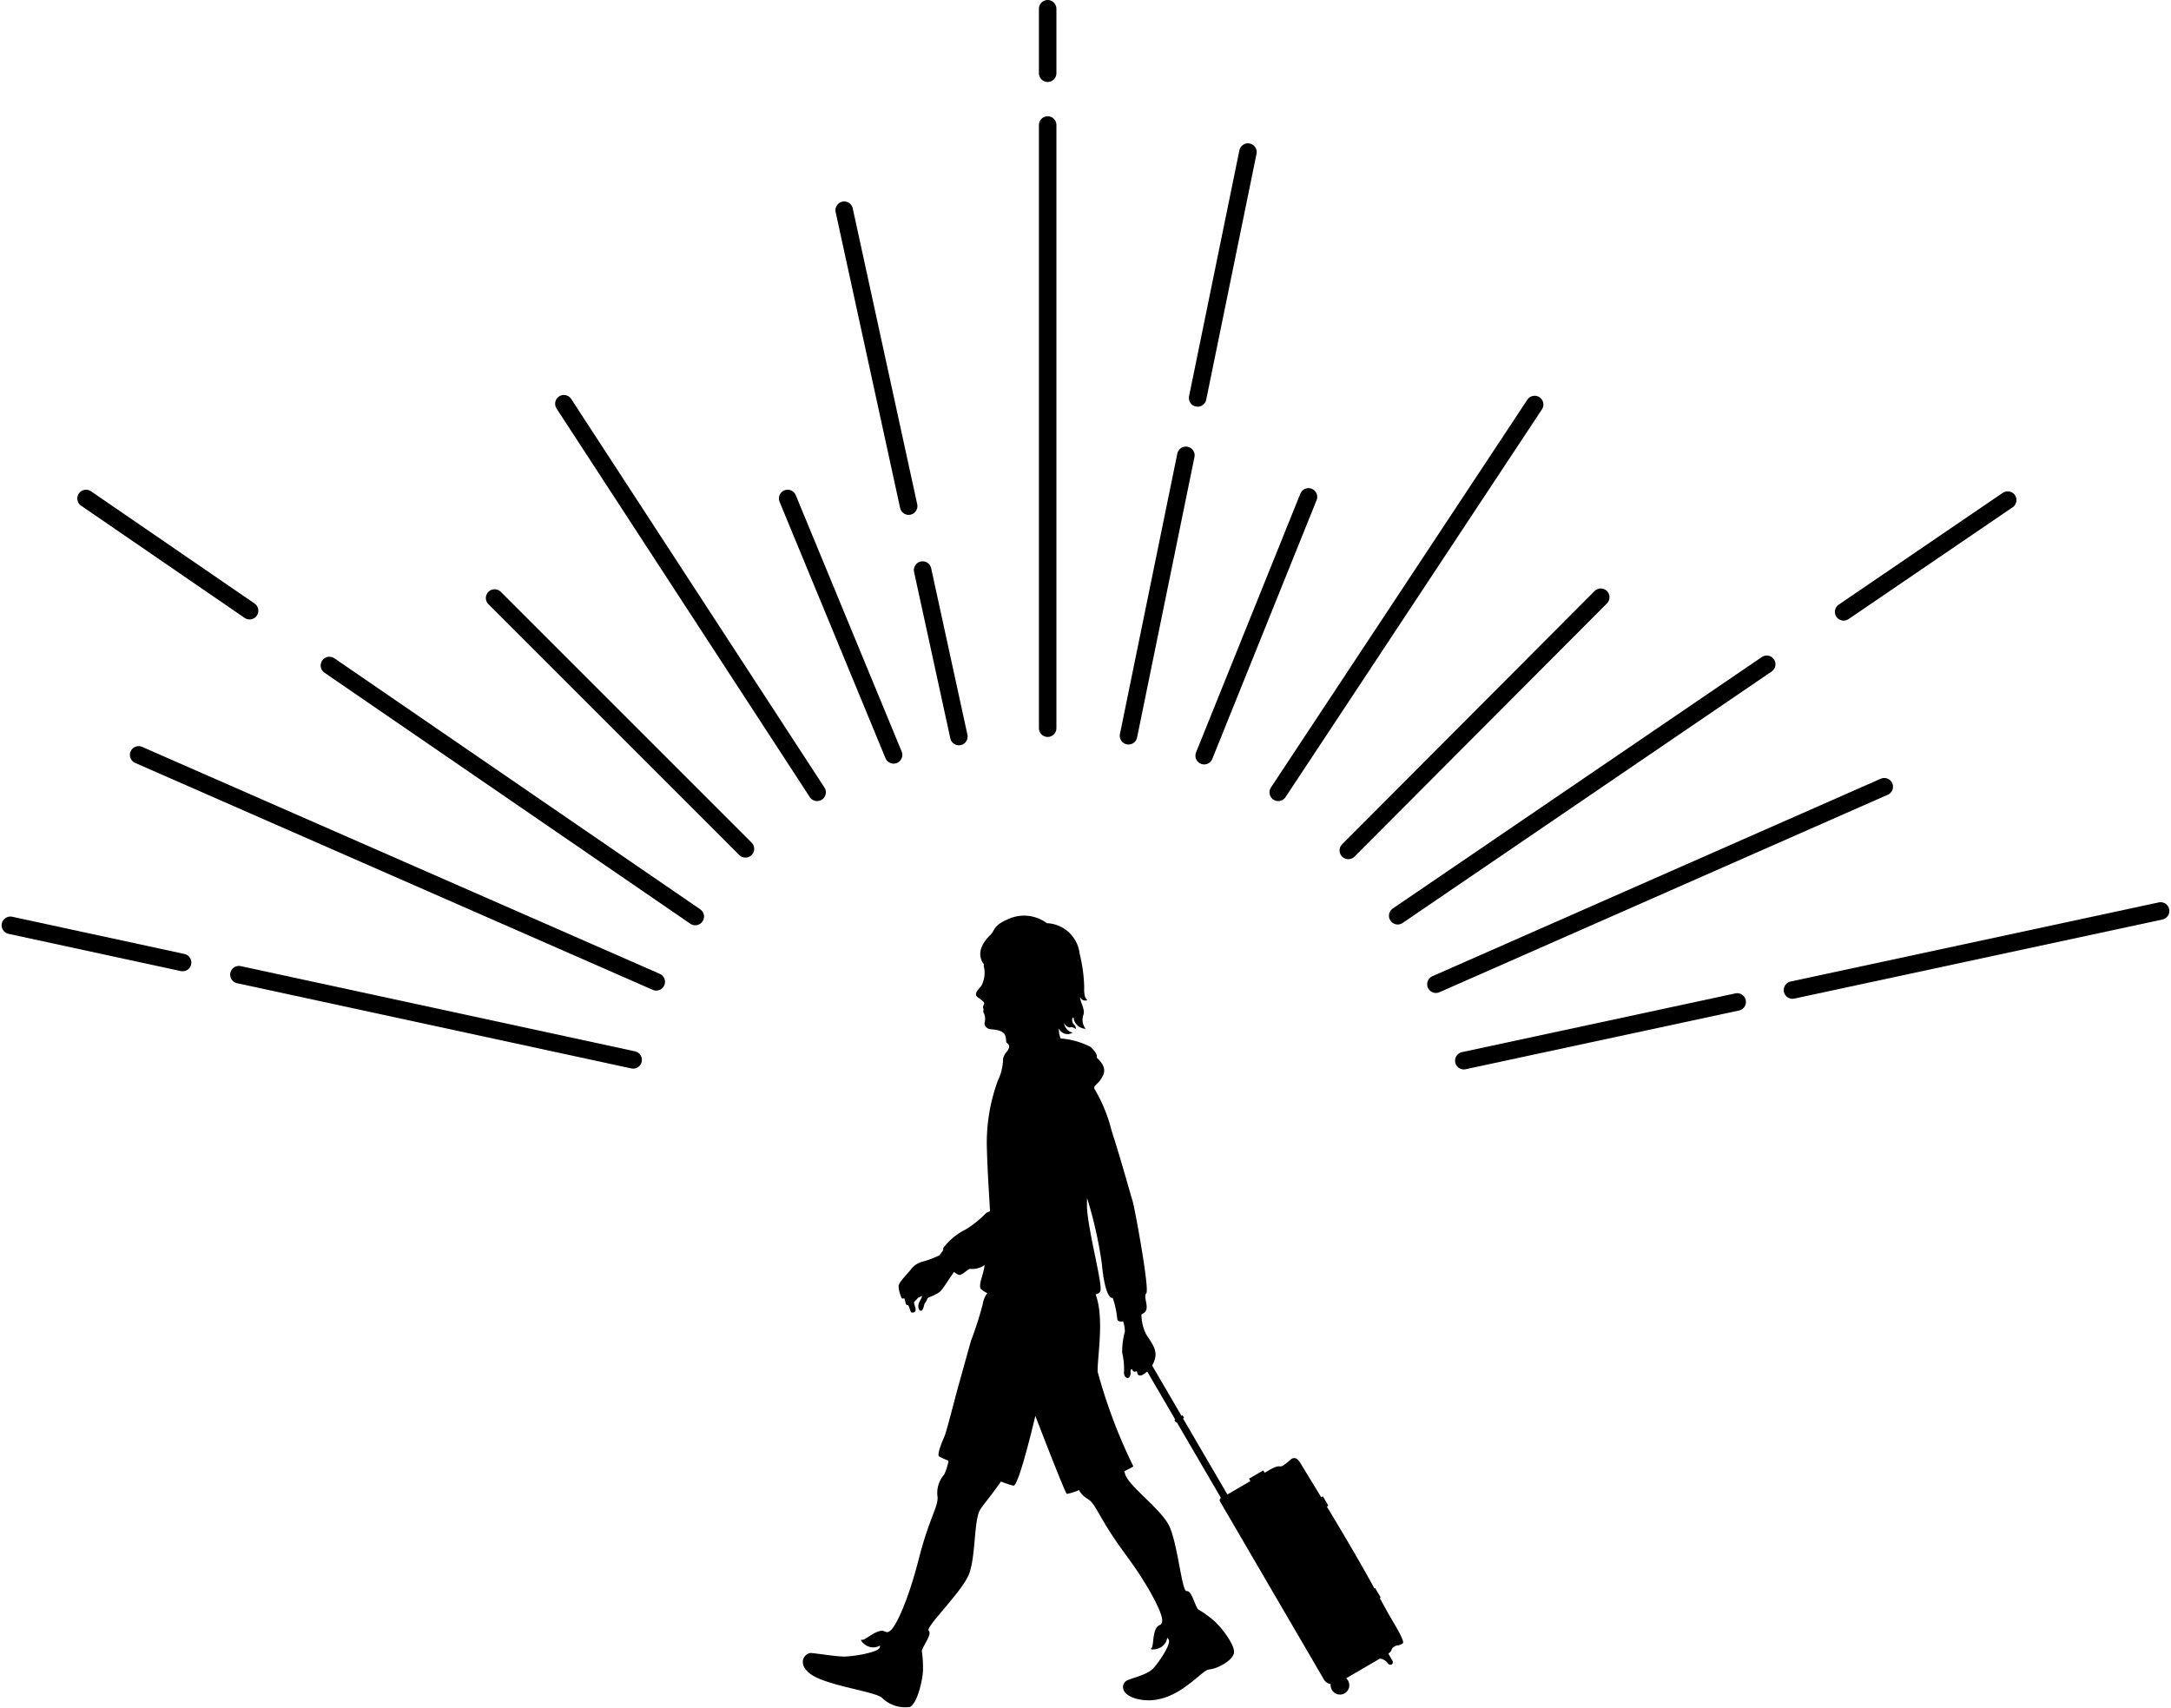 <svg xmlns="http://www.w3.org/2000/svg" width="124.134" height="97.68" viewBox="0 0 124.134 97.68">
  <g id="グループ_603" data-name="グループ 603" transform="translate(-648.663 -321.806)">
    <g id="グループ_601" data-name="グループ 601">
      <line id="線_39" data-name="線 39" y2="34.493" transform="translate(708.567 328.954)" fill="none" stroke="#000" stroke-linecap="round" stroke-linejoin="round" stroke-width="1"/>
      <line id="線_40" data-name="線 40" y1="3.688" transform="translate(708.567 322.306)" fill="none" stroke="#000" stroke-linecap="round" stroke-linejoin="round" stroke-width="1"/>
      <line id="線_41" data-name="線 41" x1="3.687" y1="16.922" transform="translate(696.932 333.826)" fill="none" stroke="#000" stroke-linecap="round" stroke-linejoin="round" stroke-width="1"/>
      <line id="線_42" data-name="線 42" x1="2.074" y1="9.521" transform="translate(701.416 354.404)" fill="none" stroke="#000" stroke-linecap="round" stroke-linejoin="round" stroke-width="1"/>
      <line id="線_43" data-name="線 43" x2="6.057" y2="14.663" transform="translate(693.7 350.31)" fill="none" stroke="#000" stroke-linecap="round" stroke-linejoin="round" stroke-width="1"/>
      <line id="線_44" data-name="線 44" x2="14.48" y2="22.221" transform="translate(680.904 344.892)" fill="none" stroke="#000" stroke-linecap="round" stroke-linejoin="round" stroke-width="1"/>
      <line id="線_45" data-name="線 45" x2="14.344" y2="14.344" transform="translate(676.943 356.002)" fill="none" stroke="#000" stroke-linecap="round" stroke-linejoin="round" stroke-width="1"/>
      <line id="線_46" data-name="線 46" x2="20.92" y2="14.356" transform="translate(667.498 359.86)" fill="none" stroke="#000" stroke-linecap="round" stroke-linejoin="round" stroke-width="1"/>
      <line id="線_47" data-name="線 47" x2="9.352" y2="6.418" transform="translate(653.583 350.31)" fill="none" stroke="#000" stroke-linecap="round" stroke-linejoin="round" stroke-width="1"/>
      <line id="線_48" data-name="線 48" x2="29.598" y2="12.978" transform="translate(656.589 364.973)" fill="none" stroke="#000" stroke-linecap="round" stroke-linejoin="round" stroke-width="1"/>
      <line id="線_49" data-name="線 49" x2="22.542" y2="4.872" transform="translate(662.324 377.541)" fill="none" stroke="#000" stroke-linecap="round" stroke-linejoin="round" stroke-width="1"/>
      <line id="線_50" data-name="線 50" x2="9.848" y2="2.129" transform="translate(649.257 374.717)" fill="none" stroke="#000" stroke-linecap="round" stroke-linejoin="round" stroke-width="1"/>
      <line id="線_51" data-name="線 51" y1="4.523" x2="21.049" transform="translate(751.154 373.897)" fill="none" stroke="#000" stroke-linecap="round" stroke-linejoin="round" stroke-width="1"/>
      <line id="線_52" data-name="線 52" y1="3.359" x2="15.633" transform="translate(732.36 379.1)" fill="none" stroke="#000" stroke-linecap="round" stroke-linejoin="round" stroke-width="1"/>
      <line id="線_53" data-name="線 53" y1="11.293" x2="25.636" transform="translate(730.766 366.794)" fill="none" stroke="#000" stroke-linecap="round" stroke-linejoin="round" stroke-width="1"/>
      <line id="線_54" data-name="線 54" y1="6.394" x2="9.382" transform="translate(754.078 350.401)" fill="none" stroke="#000" stroke-linecap="round" stroke-linejoin="round" stroke-width="1"/>
      <line id="線_55" data-name="線 55" y1="14.379" x2="21.101" transform="translate(728.58 359.792)" fill="none" stroke="#000" stroke-linecap="round" stroke-linejoin="round" stroke-width="1"/>
      <line id="線_56" data-name="線 56" y1="14.48" x2="14.435" transform="translate(725.757 355.957)" fill="none" stroke="#000" stroke-linecap="round" stroke-linejoin="round" stroke-width="1"/>
      <line id="線_57" data-name="線 57" y1="22.176" x2="14.662" transform="translate(721.75 344.937)" fill="none" stroke="#000" stroke-linecap="round" stroke-linejoin="round" stroke-width="1"/>
      <line id="線_58" data-name="線 58" y1="14.799" x2="5.965" transform="translate(717.515 350.219)" fill="none" stroke="#000" stroke-linecap="round" stroke-linejoin="round" stroke-width="1"/>
      <line id="線_59" data-name="線 59" y1="14.06" x2="2.877" transform="translate(717.142 330.502)" fill="none" stroke="#000" stroke-linecap="round" stroke-linejoin="round" stroke-width="1"/>
      <line id="線_60" data-name="線 60" y1="16.037" x2="3.281" transform="translate(713.189 347.843)" fill="none" stroke="#000" stroke-linecap="round" stroke-linejoin="round" stroke-width="1"/>
    </g>
    <g id="グループ_602" data-name="グループ 602">
      <path id="パス_151" data-name="パス 151" d="M728.088,414.15c-.073-.124-.263-.473-.531-.96l.034-.02a.023.023,0,0,0,.008-.032l-.293-.5a.023.023,0,0,0-.032-.009l-.02.012c-.367-.662-.819-1.469-1.294-2.282s-.98-1.661-1.429-2.4l.067-.04a.023.023,0,0,0,.009-.032l-.293-.5a.024.024,0,0,0-.033-.008l-.074.044c-.639-1.055-1.115-1.826-1.17-1.92-.15-.256-.3-.4-.533-.271a5.092,5.092,0,0,1-.465.374c-.254.149-.165-.108-.828.278l-.237.139-.068-.116a.024.024,0,0,0-.032-.008l-.774.452a.023.023,0,0,0-.008.032l.067.115-1.188.693c-.046.027-.089.05-.13.071l-2.534-4.342.04-.023a.024.024,0,0,0,.008-.033l-.065-.111a.023.023,0,0,0-.032-.009l-.04.023-2.112-3.62.041-.023c.009-.005.011-.021,0-.035l-.485-.833a.031.031,0,0,0-.016-.014.29.29,0,0,0-.372-.093.3.3,0,0,0-.087.367l0,.015.486.833c.009.014.023.02.033.014l.04-.023,2.111,3.62-.022.013a.024.024,0,0,0-.009.032l.066.112a.023.023,0,0,0,.032.008l.022-.012,2.527,4.331c-.076.06-.1.127-.029.242.415.713,5.556,9.524,5.883,10.084a.565.565,0,0,0,.423.323.527.527,0,0,0,.067.324.531.531,0,1,0,.917-.535.484.484,0,0,0-.1-.122l1.923-1.122a.621.621,0,0,1,.451.251c.118.2.391.069.262-.153l-.226-.388c.288-.2.107-.262.342-.4.254-.149.146.016.478-.177C729.019,415.689,728.5,414.864,728.088,414.15Z"/>
      <path id="パス_152" data-name="パス 152" d="M718.029,414.445a6.325,6.325,0,0,0-.849-.605c-.17-.121-.371-1.1-.663-1.049s-.518-2.868-1.053-3.825-2.234-2.169-2.46-2.842c-.018-.055-.036-.121-.055-.191.331-.156.54-.268.511-.287a30.326,30.326,0,0,1-2.035-5.4c-.033-.759.4-3.045-.115-4.424.152-.039.243-.1.272-.193.117-.391-.548-2.817-.744-4.461a5.625,5.625,0,0,1-.017-.85,23.622,23.622,0,0,1,.839,3.72c.208,2.191.626,1.982.626,1.982a5.34,5.34,0,0,1,.261,1.2c0,.139.139.173.336.148a2.141,2.141,0,0,1,.1.574,4.427,4.427,0,0,0-.156,1.214,4.166,4.166,0,0,1,.109,1.035c-.043.311.121.413.209.413s.177-.134.161-.326.073-.208.1-.149.06.162.252.087c.06.118.016.281.282.235a1.474,1.474,0,0,0,.793-1.113c.042-.489-.36-.93-.539-1.24a2.507,2.507,0,0,1-.264-1.125,1.436,1.436,0,0,0,.176-.118c.313-.261-.1-.887.1-1.1s-.678-4.956-.782-5.269-.643-2.3-1.2-4.017a8.864,8.864,0,0,0-.988-2.409l0-.017c-.047-.2.273-.235.508-.77s-.365-.939-.365-.991.052-.235-.365-.613a4.486,4.486,0,0,0-1.709-.482,1.578,1.578,0,0,1-.1-.574.546.546,0,0,0,.8.234c-.314-.025-.535-.417-.483-.56-.013.143.261.313.352.261s.3.1.3.1c.013-.2-.078-.2-.156-.326s-.066-.352.026-.326a.727.727,0,0,0,.691.639.854.854,0,0,1-.131-.783c.131-.326-.2-.769-.182-1.043a.3.3,0,0,0,.417.182c-.156-.091-.2-.4-.183-.73a8.77,8.77,0,0,0-.26-1.917,1.967,1.967,0,0,0-1.878-1.748,2.179,2.179,0,0,0-2.231-.222c-.87.373-.73.652-1,.9s-.9.978-.366,1.672a.371.371,0,0,0,.014.206,1.568,1.568,0,0,1-.17,1.044c-.221.235-.417.469-.208.626s.391.274.378.365-.1.183-.052.274-.039.2.039.287a.815.815,0,0,1,.039.535c-.039.143.091.352.352.378s.77.052.848.43-.026.261.13.4.026.339-.052.443a.87.87,0,0,0-.222.417,2.979,2.979,0,0,1-.3,1.253,10.28,10.28,0,0,0-.626,3.873c.035,1.353.131,2.643.18,3.6a.6.6,0,0,0-.246.116,5.784,5.784,0,0,1-1.148.919,3.583,3.583,0,0,0-1.282,1.062c.032.177-.153.275-.2.406-.067.033-.117.056-.139.064a5.367,5.367,0,0,1-.815.3,1.261,1.261,0,0,0-.644.383c-.1.175-.742.779-.755,1.02a1.6,1.6,0,0,0,.124.55c.04.177.112.2.2.141.066.138.071.46.209.394.11.112.127.413.215.428s.269-.01.218-.236-.112-.349-.067-.376a2.307,2.307,0,0,0,.218-.236l.232-.1a.791.791,0,0,1-.077.187c-.08.171-.15.237-.142.423s.117.3.216.206.105-.363.175-.43.114-.247.188-.3a2.473,2.473,0,0,0,.642-.315c.214-.184.634-.917.823-1.141.148.117.281.191.361.163.224-.08.453-.359.575-.341a1.19,1.19,0,0,0,.808-.221c-.044.519-.409,1.207-.188,1.392a1.355,1.355,0,0,0,.346.216,1.389,1.389,0,0,0-.267.644,20.045,20.045,0,0,1-.666,2.074c-.156.548-.469,1.683-.7,2.505s-.7,2.7-.822,2.973-.43,1.018-.313,1.135a4.332,4.332,0,0,0,.548.254,3.1,3.1,0,0,1-.244.783,1.6,1.6,0,0,0-.391,1.228c.089.569-.446,1.179-1.071,3.624s-1.318,3.85-1.617,4.079-.267-.087-.677.044-.8.523-.962.481.183.406.6.431.507-.242.42.025-1.587.522-2.111.5-1.423-.169-1.79-.2-.9.634.029,1.253,3.67.964,4.006,1.308a1.907,1.907,0,0,0,1.6.523c.406-.183.738-1.512.749-2.14a6.371,6.371,0,0,0-.067-1.041c-.014-.208.616-.981.394-1.176s1.9-2.214,2.3-3.234.269-3.1.648-3.7c.209-.33.718-.919,1.181-1.6a6.091,6.091,0,0,0,.715.238c.313.04,1.252-3.991,1.252-3.991s1.683,4.383,1.8,4.461a2.845,2.845,0,0,0,.693-.22,1.3,1.3,0,0,0,.49.5c.5.291.632,1.091,2.132,3.121s2.151,3.455,2.139,3.831-.236.152-.393.552-.1.952-.236,1.049.431.115.716-.194.133-.546.284-.31-.51,1.225-.855,1.62-1.2.56-1.53.72-.439.832.652,1.07c2.078.453,3.561-1.659,4.04-1.7s1.3-.481,1.418-.911S718.509,414.851,718.029,414.445Z"/>
    </g>
  </g>
</svg>
